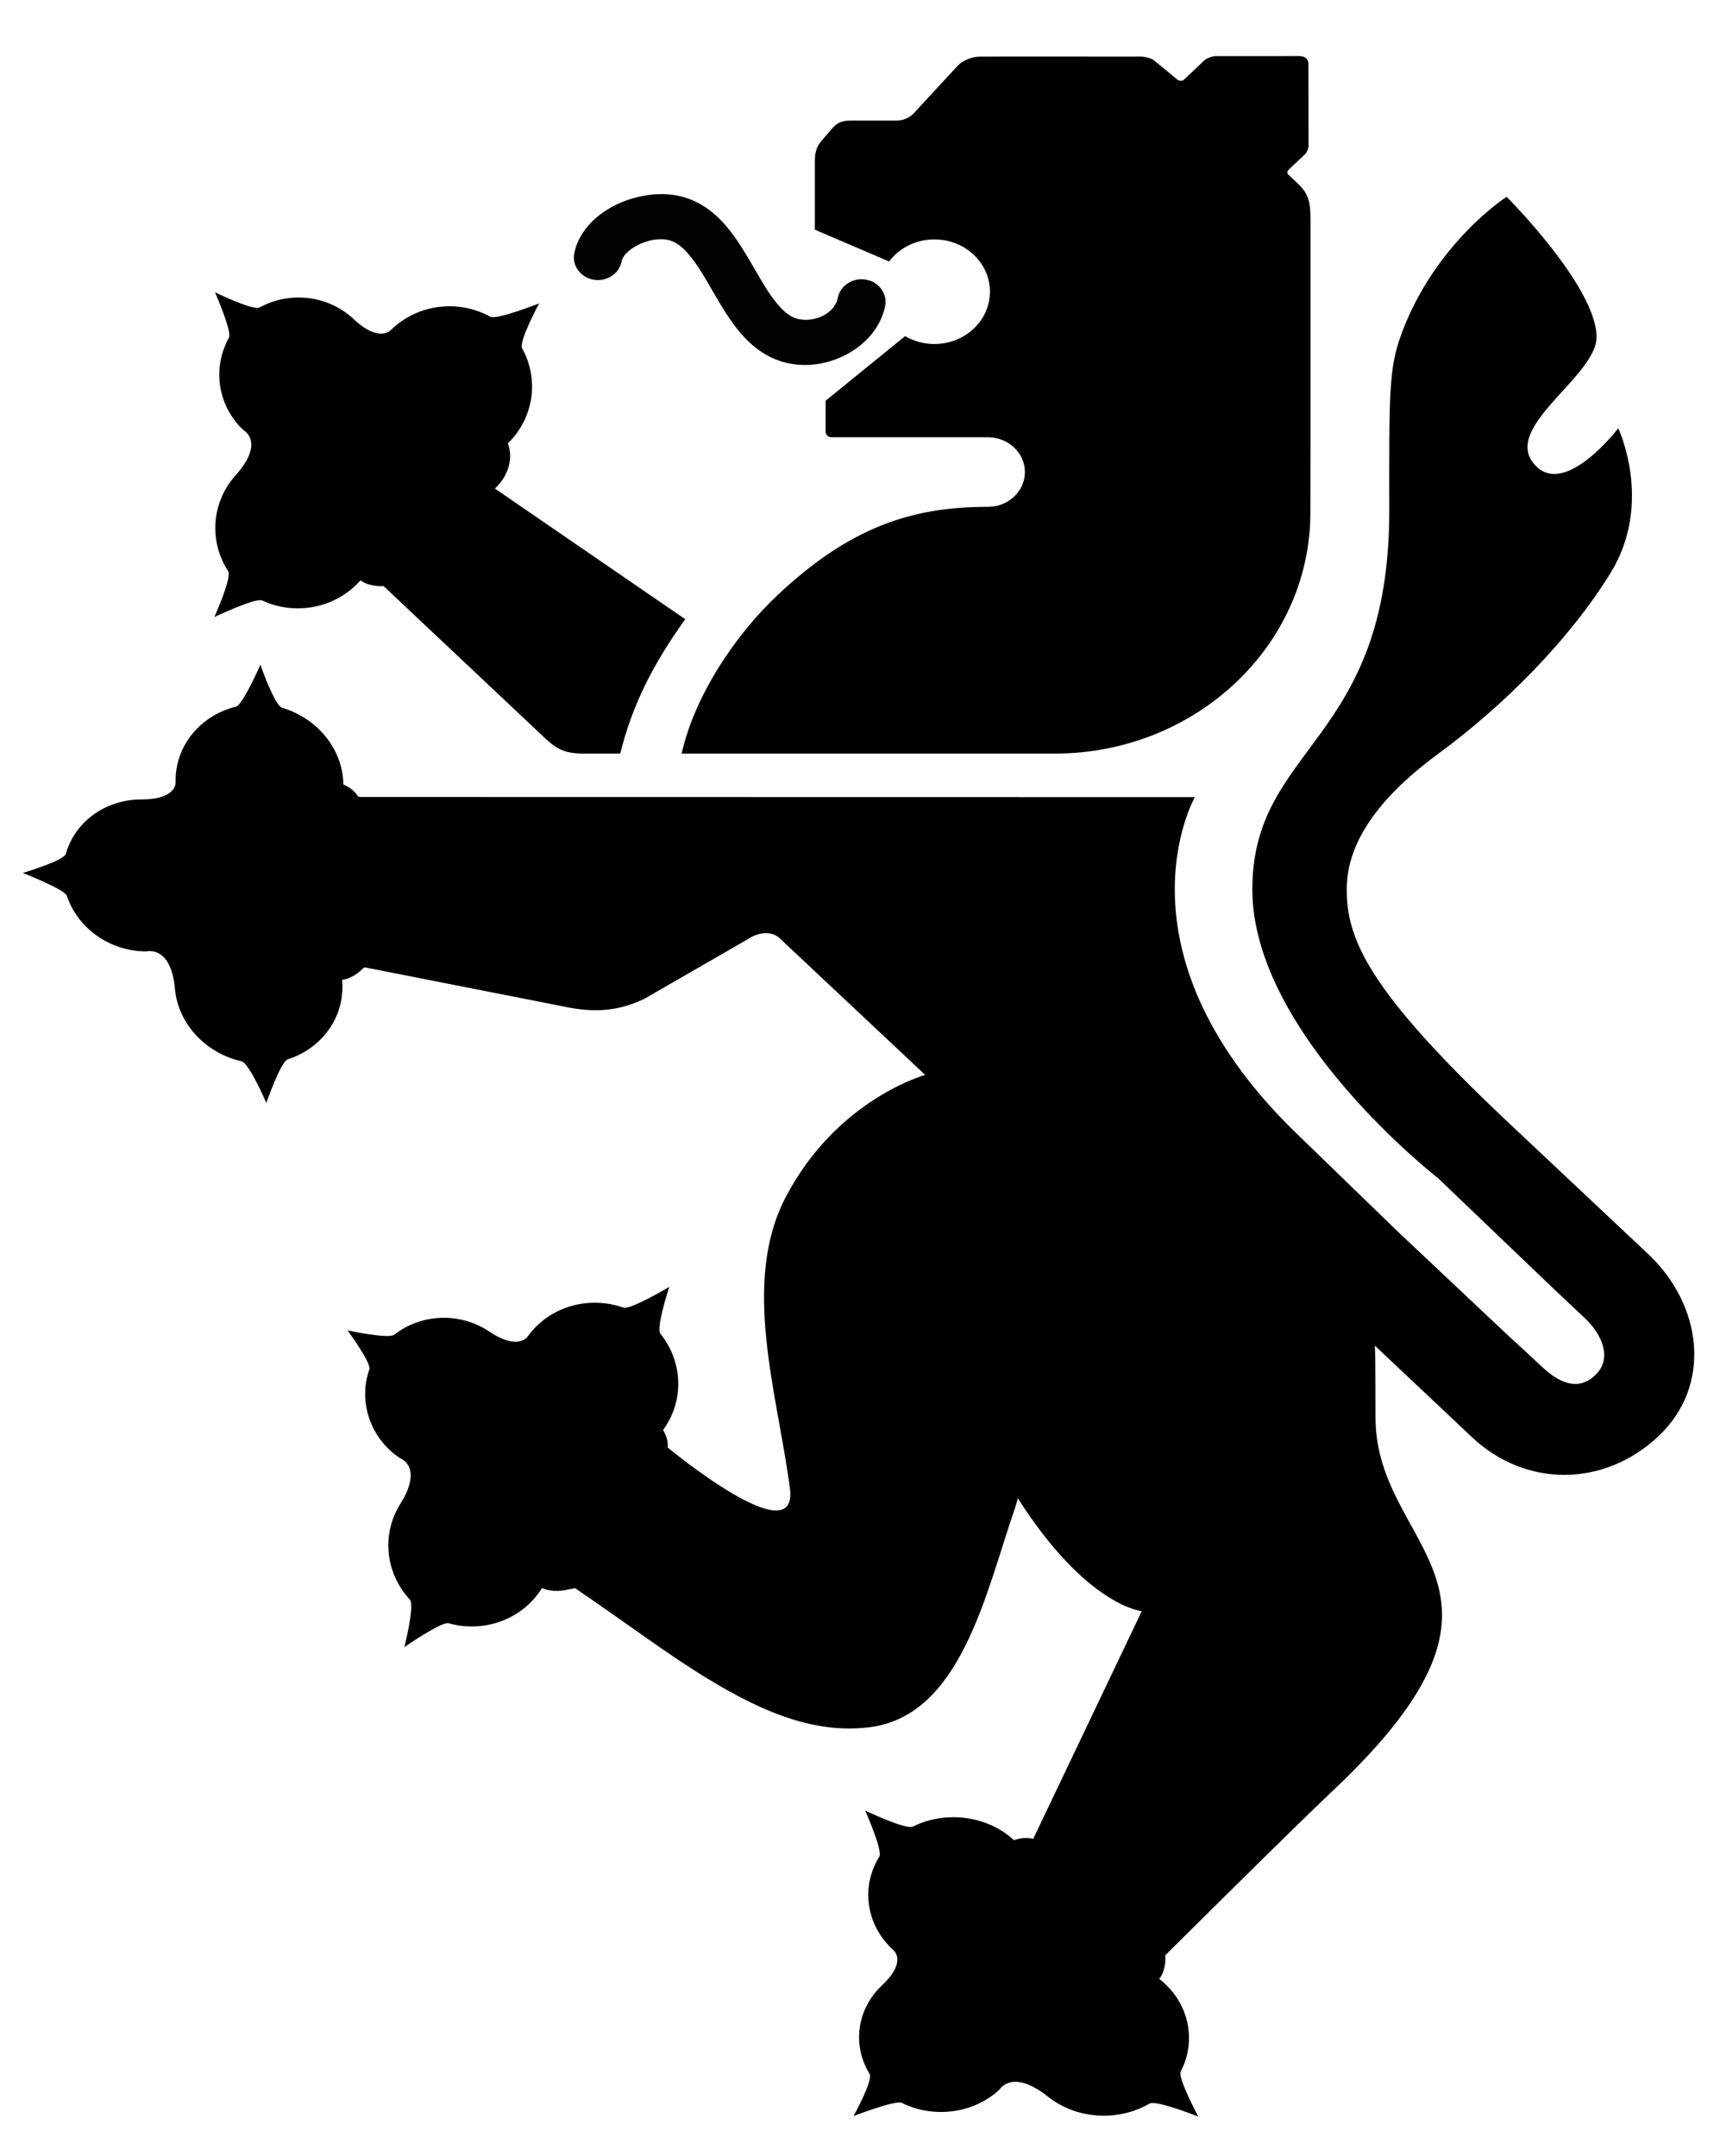 <?xml version="1.0" encoding="UTF-8" standalone="no"?>
<!DOCTYPE svg PUBLIC "-//W3C//DTD SVG 1.1//EN" "http://www.w3.org/Graphics/SVG/1.1/DTD/svg11.dtd">
<svg width="100%" height="100%" viewBox="0 0 233 292" version="1.1" xmlns="http://www.w3.org/2000/svg" xmlns:xlink="http://www.w3.org/1999/xlink" xml:space="preserve" xmlns:serif="http://www.serif.com/" style="fill-rule:evenodd;clip-rule:evenodd;stroke-linejoin:round;stroke-miterlimit:2;">
    <g transform="matrix(1,0,0,1,-2363.89,-934.715)">
        <g transform="matrix(1,0,0,1,-27.425,-5348.07)">
            <g transform="matrix(2.262,0,0,0.653,-1492.92,5738.6)">
                <rect x="1717.51" y="833.19" width="102.959" height="446.095" style="fill:none;"/>
                <g transform="matrix(0.339,0,0,1.106,1699.88,595.146)">
                    <g>
                        <g transform="matrix(1,0,0,1,-6.435,3.248)">
                            <path d="M214.503,261.174L201.387,255.21L201.387,242.616C201.387,241.003 201.523,239.831 202.538,238.576C203.233,237.718 204.054,236.703 204.426,236.243C205.133,235.369 205.969,234.754 207.549,234.754L215.811,234.754C216.889,234.754 218.123,234.232 218.829,233.417C220.943,230.98 225.328,225.928 226.643,224.439C227.463,223.51 229.084,222.769 230.481,222.758C234.147,222.727 254.822,222.756 258.977,222.756C259.73,222.756 260.841,223.082 261.241,223.414C261.899,223.96 264.155,225.946 265.357,227.005C265.775,227.373 266.26,227.399 266.602,227.057C267.728,225.931 269.491,224.168 270.285,223.374C270.613,223.046 271.836,222.573 272.418,222.658C272.418,222.658 284.428,222.654 286.931,222.653C287.899,222.653 288.579,223.131 288.579,224.099C288.579,226.57 288.595,238.909 288.595,238.909C288.687,239.644 288.456,240.582 287.932,241.105C287.277,241.761 286.038,243 285.128,243.91C284.802,244.236 284.767,244.622 285.045,244.9C285.8,245.655 285.882,245.737 286.694,246.549C288.65,248.505 288.94,250.076 288.94,253.369L288.94,307.575C288.94,307.575 288.923,283.308 288.923,308.255C288.923,333.203 268.669,353.457 243.721,353.457L178.244,353.457L177.852,353.462C180.16,342.491 187.389,331.142 194.745,323.785C207.52,311.01 218.494,307.183 231.858,307.183C231.966,307.183 231.969,307.182 231.969,307.182C233.639,307.182 235.309,306.545 236.581,305.272C239.127,302.727 239.127,298.593 236.581,296.048C235.309,294.775 233.639,294.139 231.969,294.139C230.299,294.139 231.375,294.13 231.375,294.13L204.348,294.13C203.718,294.13 203.291,293.692 203.291,293.062L203.291,287.277L217.33,275.17C218.833,276.106 220.607,276.648 222.507,276.648C227.92,276.648 232.315,272.253 232.315,266.84C232.315,261.427 227.92,257.032 222.507,257.032C219.204,257.032 216.28,258.668 214.503,261.174Z"/>
                        </g>
                        <g transform="matrix(-0.794,-1.956,1.971,-0.729,-760.401,1233.9)">
                            <path d="M202.866,576.317C202.866,576.317 215.658,570.781 218.503,569.556C219.301,569.213 219.643,568.184 219.329,567.031L217.365,556.985C217.109,554.771 217.537,552.929 218.752,550.939L228.097,536.276L228.107,536.151C227.81,535.639 227.552,534.663 227.728,534.088L227.699,534.061C224.579,533.098 222.594,530.217 222.68,527.158C222.697,526.544 219.666,524.028 219.666,524.028C219.666,524.028 223.492,524.04 223.863,523.494C225.556,521.002 228.781,519.797 231.854,520.746C235.6,521.902 235.778,519.782 235.778,519.782C236.851,516.894 239.747,515.186 242.728,515.443C243.327,515.494 245.911,512.779 245.911,512.779C245.911,512.779 245.737,516.389 246.254,516.771C248.615,518.511 249.654,521.625 248.598,524.47C247.541,527.316 249.057,527.736 249.057,527.736C252.103,528.908 253.882,531.916 253.582,534.96C253.522,535.571 256.371,538.285 256.371,538.285C256.371,538.285 252.552,538.013 252.144,538.532C250.279,540.902 246.975,541.885 243.974,540.73L243.964,540.739C243.564,541.12 243.102,541.393 242.543,541.475L242.445,541.617L218.19,606.66C218.19,606.66 207.719,594.446 186.463,603.594L176.072,607.889L164.167,613.012C164.167,613.012 162.54,613.753 160.669,614.558C158.799,615.363 157.515,616.538 158.375,618.443C159.236,620.348 161.541,620.366 163.412,619.561C165.282,618.756 166.817,618.097 166.817,618.097L179.361,612.817C179.361,612.817 196.772,603.185 208.825,608.038C220.878,612.892 217.017,623.614 236.417,631.426C246.12,635.333 248.258,636.126 250.821,638.328C257.427,644.006 259.178,651.113 259.178,651.113C259.178,651.113 249.072,655.103 244.872,653.411C241.517,652.06 240.057,642.561 235.78,644.401C232.53,645.8 236.639,652.038 236.639,652.038C236.639,652.038 229.394,652.294 224.818,646.6C220.401,641.105 216.827,633.748 214.759,627.153C212.976,621.468 210.277,617.081 206.093,615.397C201.909,613.712 197.014,613.682 181.938,620.17C176.695,622.427 169.121,625.702 166.925,626.647C161.108,629.15 154.127,627.248 151.452,621.326C148.778,615.404 150.98,609.261 156.796,606.758C162.612,604.255 157.43,606.488 157.43,606.488L167.137,602.31L167.259,602.251C167.259,602.251 168.114,602.676 161.218,599.9C150.014,595.388 142.133,607.903 131.346,584.016C129.385,579.674 122.508,565.462 122.508,565.462L122.439,565.435C121.875,565.272 121.011,564.744 120.725,564.2L120.673,564.228C117.857,565.742 114.468,565.052 112.372,562.761C111.951,562.301 108.102,562.621 108.102,562.621C108.102,562.621 110.732,559.91 110.602,559.249C110.006,556.229 111.367,553.059 114.141,551.567C117.522,549.749 116.15,548.076 116.15,548.076C114.85,545.209 115.632,541.906 117.855,539.975C118.302,539.587 118.159,535.771 118.159,535.771C118.159,535.771 120.583,538.527 121.206,538.438C124.05,538.03 126.955,539.561 128.235,542.386C129.516,545.211 130.851,544.441 130.851,544.441C133.763,543.131 137.101,544.06 139.039,546.492C139.429,546.981 143.292,546.935 143.292,546.935C143.292,546.935 140.484,549.451 140.57,550.119C140.962,553.172 139.39,556.236 136.521,557.526L136.501,557.546C136.495,558.109 136.37,558.636 136.045,559.093L136.073,559.105L151.876,575.186C151.876,575.186 153.883,571.058 164.889,569.322L164.182,568.797C158.04,563.703 148.33,557.607 150.125,549.995C151.435,544.434 156.224,540.496 163.993,535.708C167.938,533.278 170.248,531.804 170.248,531.804L170.264,531.733L170.356,531.101C170.405,530.52 170.753,529.593 171.232,529.236L171.194,529.188C169.153,526.603 169.164,523.151 171.001,520.764C171.37,520.285 170.299,516.515 170.299,516.515C170.299,516.515 173.479,518.754 174.103,518.535C176.952,517.535 180.334,518.454 182.346,521.001C184.797,524.105 186.17,522.519 186.17,522.519C188.731,520.843 192.129,521.17 194.464,523.111C194.933,523.501 198.347,522.72 198.347,522.72C198.347,522.72 196.423,525.618 196.633,526.223C197.594,528.986 196.661,532.072 194.138,533.723C191.614,535.375 192.634,536.593 192.634,536.593C194.494,539.302 194.238,542.734 192.23,544.985C191.827,545.437 192.631,549.258 192.631,549.258C192.631,549.258 189.608,546.817 188.968,546.993C186.046,547.794 182.727,546.652 180.895,543.984L180.872,543.966C180.318,544.037 179.775,543.985 179.263,543.725L179.256,543.754C179.256,543.754 166.426,550.314 172.364,551.9C180.62,554.104 190.869,554.977 196.716,561.327C203.412,568.599 202.866,576.317 202.866,576.317Z"/>
                        </g>
                    </g>
                    <g transform="matrix(1,0,0,1,10.376,3.493)">
                        <path d="M128.058,303.516L161.681,328.011C155.93,336.495 152.309,344.158 150.194,353.2L143.793,353.211C140.713,353.211 139.155,352.566 136.977,350.388C131.805,345.216 108.451,321.862 108.451,321.862L108.37,321.789C107.149,321.915 105.269,321.559 104.314,320.712L104.232,320.809C99.829,326.026 92.7,327.353 86.934,324.499C85.776,323.925 78.484,327.606 78.484,327.606C78.484,327.606 81.653,320.178 80.916,318.978C77.553,313.496 77.905,306.166 82.243,301.026C87.53,294.76 83.631,292.551 83.631,292.551C79.001,287.928 78.125,280.797 81.066,275.226C81.657,274.107 78.601,266.698 78.601,266.698C78.601,266.698 85.347,270.209 86.499,269.539C91.762,266.48 98.557,267.196 103.118,271.751C107.678,276.306 109.727,273.728 109.727,273.728C114.469,268.837 121.67,268.022 127.231,271.281C128.348,271.936 135.869,268.784 135.869,268.784C135.869,268.784 132.211,275.969 132.865,277.218C135.654,282.546 135.107,289.248 131.225,294.036C130.947,294.378 130.652,294.711 130.34,295.032C131.285,297.668 130.577,300.998 128.058,303.516Z"/>
                    </g>
                    <g transform="matrix(0.069,-0.371,0.377,0.07,-92.113,294.439)">
                        <path d="M201.348,735.367C193.641,735.366 187.543,727.727 187.543,720.02C187.543,715.845 189.813,712.375 192.69,709.026C196.958,704.06 202.697,699.557 208.387,695C215.196,689.547 221.955,684.04 227.061,678.098C233.56,670.536 237.538,662.205 237.538,652.774C237.538,641.798 231.809,629.522 223.125,621.526C216.658,615.571 208.681,612.009 200.509,612.009C194.308,612.009 189.274,616.975 189.274,623.091C189.274,629.207 194.308,634.172 200.509,634.172C203.209,634.172 205.655,635.758 207.792,637.726C212.009,641.61 215.069,647.443 215.069,652.774C215.069,656.949 212.799,660.419 209.922,663.768C205.654,668.734 199.915,673.237 194.225,677.794C187.416,683.247 180.657,688.754 175.55,694.696C169.052,702.258 165.074,710.589 165.074,720.02C165.074,739.493 181.875,757.529 201.348,757.529C207.548,757.529 212.582,752.564 212.582,746.448C212.582,740.332 207.548,735.367 201.348,735.367L201.348,735.367Z" style="fill-opacity:0.99;"/>
                    </g>
                </g>
            </g>
        </g>
    </g>
</svg>
